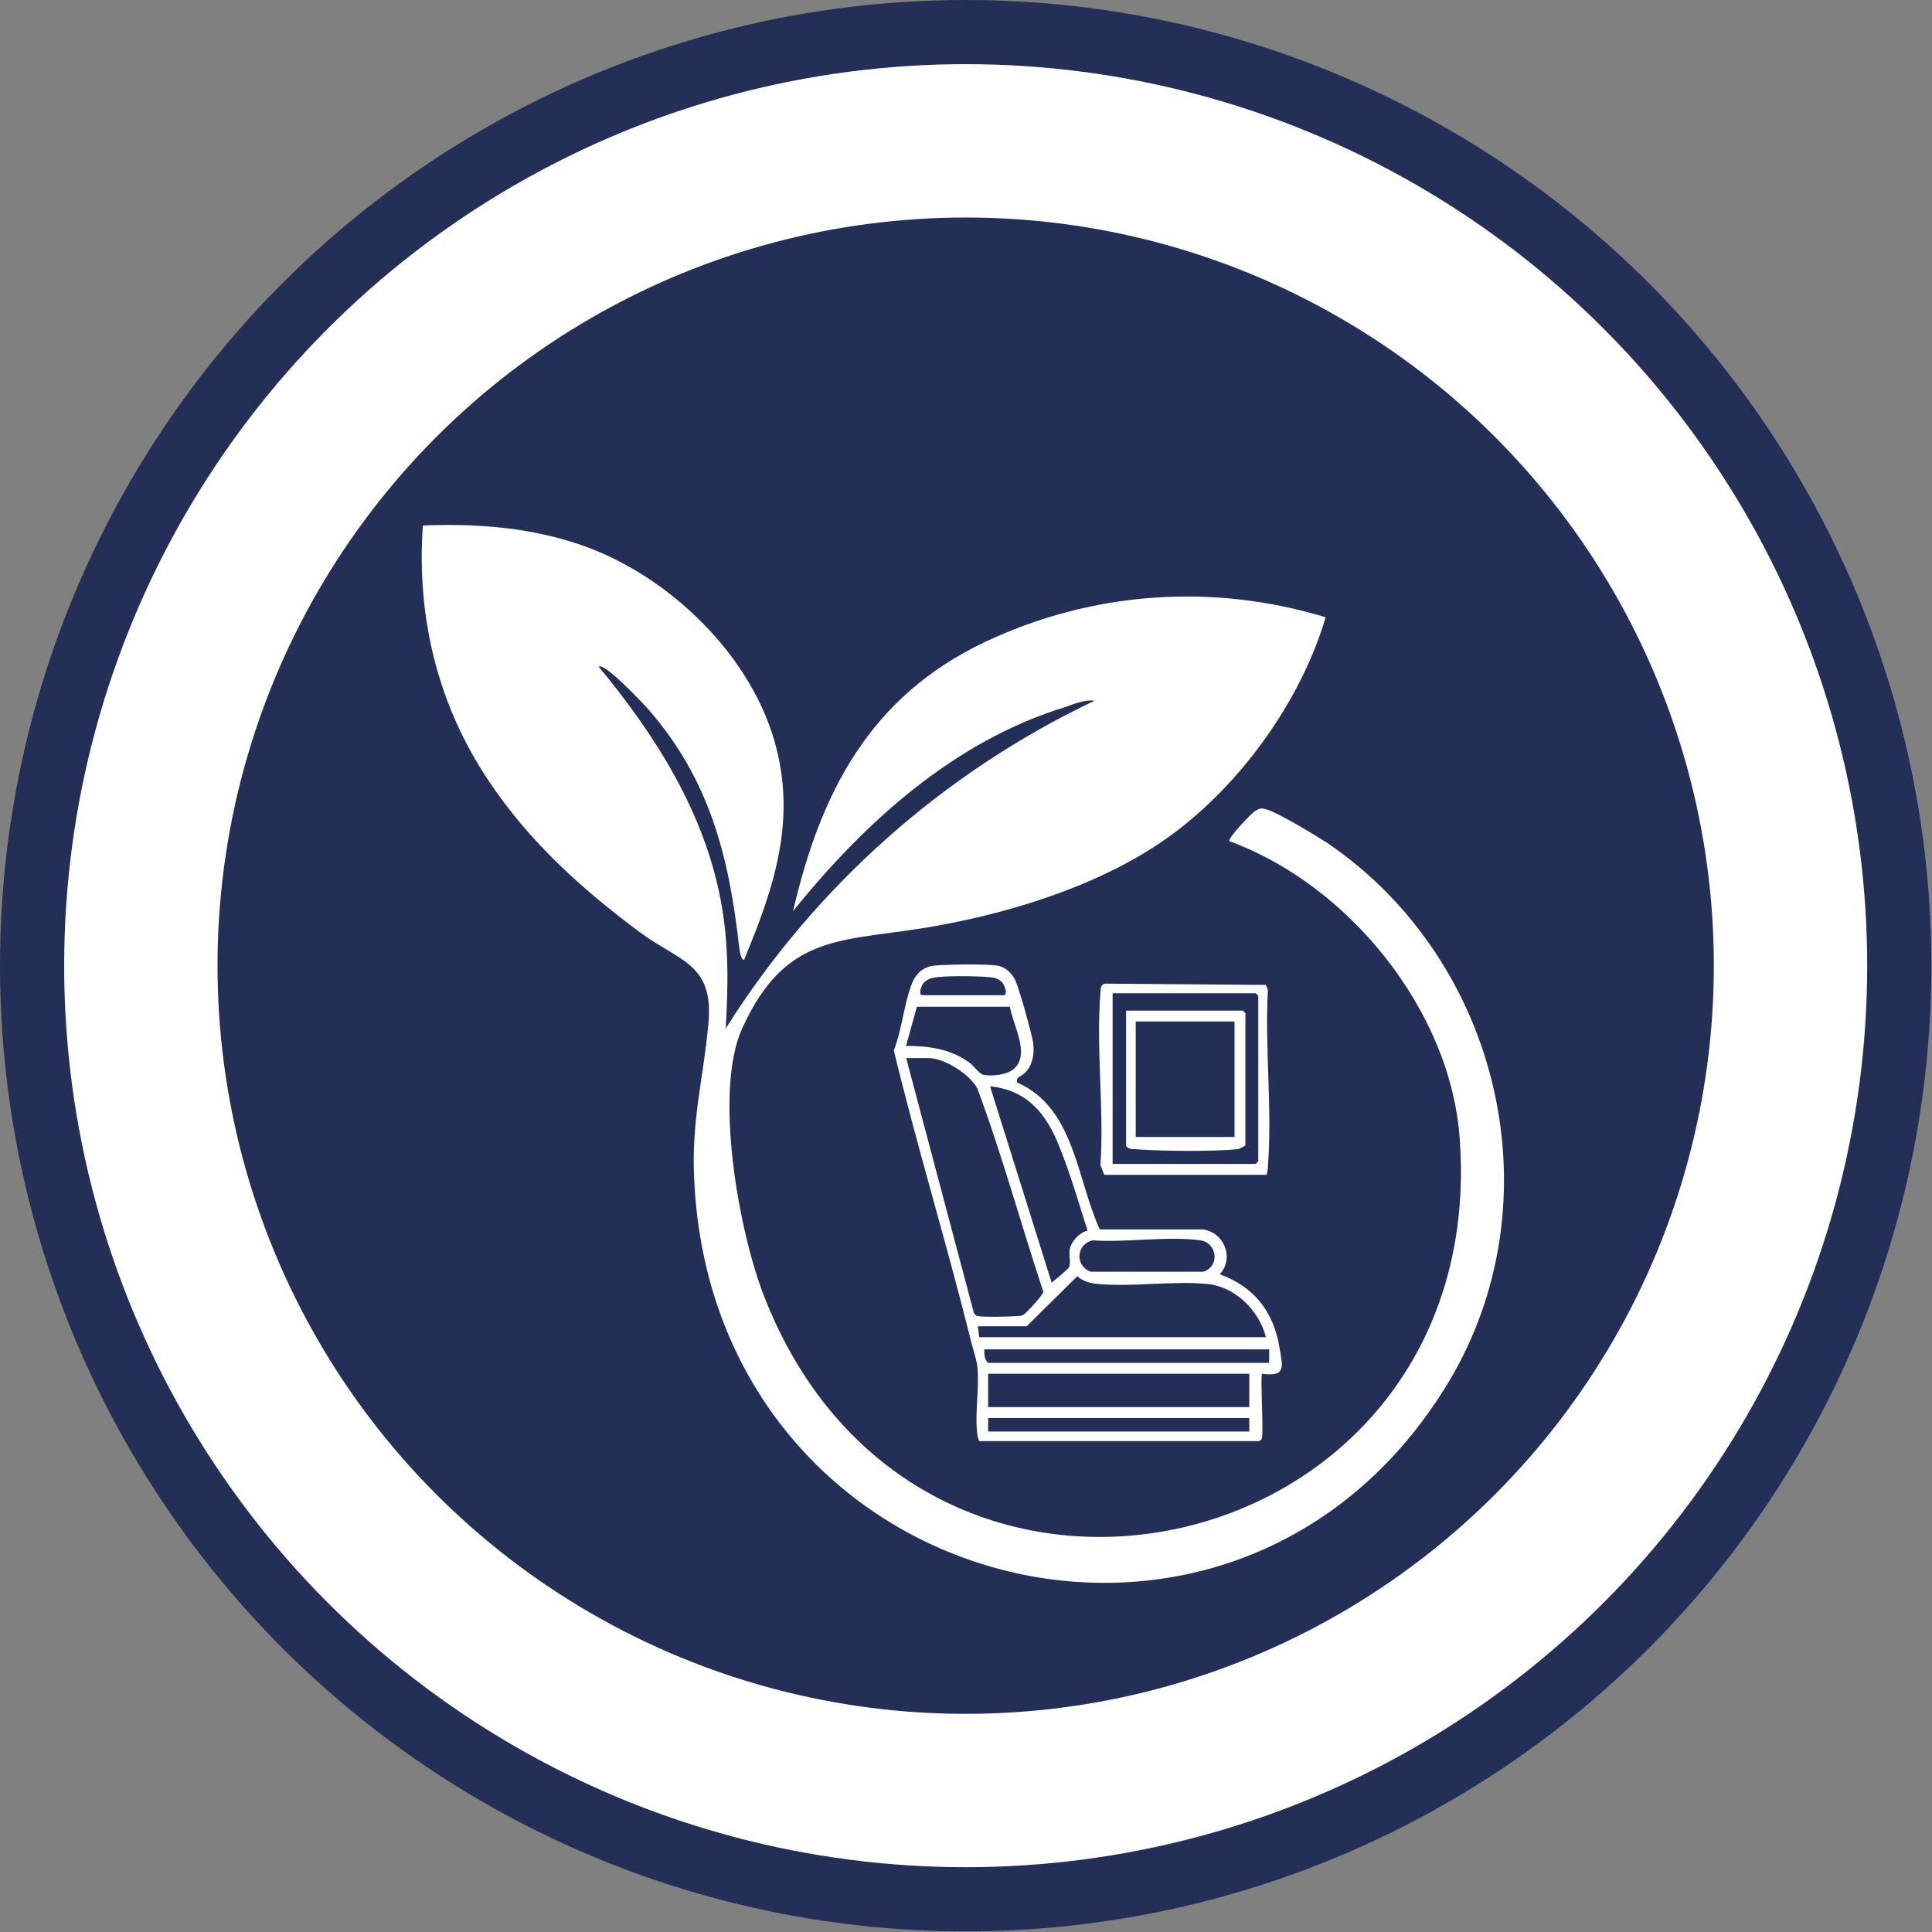 <?xml version="1.0" encoding="UTF-8"?>
<svg id="Ebene_2" data-name="Ebene 2" xmlns="http://www.w3.org/2000/svg" viewBox="0 0 30.11 30.11">
  <rect x="0" y="0" width="30.11" height="30.11" fill="#808080" stroke="none"/>
  <g id="Kabine_und_Fracht" data-name="Kabine und Fracht">
    <g id="Nachhaltige_Kabine" data-name="Nachhaltige Kabine">
      <circle cx="15.05" cy="15.05" r="14.55" style="fill: #fff; stroke: #232f57; stroke-miterlimit: 10;"/>
      <circle cx="15.05" cy="15.05" r="11.66" style="fill: #232f57; stroke-width: 0px;"/>
      <g id="Ebene_98" data-name="Ebene 98">
        <path d="M11.6,14.96c-.06,0-.07-.15-.08-.2-.16-1.42-.46-2.61-1.42-3.71-.08-.09-.68-.73-.77-.66.88,1.06,1.64,2.26,1.9,3.63.13.67.12,1.33.08,2.01,1.39-2.21,3.39-3.99,5.75-5.11-.15-.02-.32.05-.46.1-1.73.53-3.13,1.8-4.24,3.18.43-1.86,1.2-3.34,2.98-4.19,1.67-.79,3.54-.93,5.32-.39-.38,1.29-1.31,2.59-2.4,3.39-1.02.75-2.43,1.2-3.67,1.42-1.42.26-2.32.06-3.02,1.59-.45.98-.06,3.15.33,4.16,2.42,6.27,11.33,4.22,10.85-2.43-.14-2-1.73-3.96-3.59-4.64-.03-.05.35-.44.4-.47.07-.04.08-.05.16-.03.16.03.8.42.97.53,2.7,1.84,3.58,5.59,1.88,8.41-3.31,5.47-11.44,3.32-11.75-3.15-.05-.93.14-1.57.22-2.44.09-.95-.45-.97-1.08-1.44-.9-.67-1.72-1.41-2.35-2.36-.79-1.18-1.12-2.55-1.02-3.97.79-.03,1.55.02,2.3.25,1.41.42,2.77,1.68,3.18,3.11.35,1.22,0,2.27-.47,3.4Z" style="fill: #fff; stroke-width: 0px;"/>
        <path d="M15.85,16.82v.05c.9.39.93,1.51,1.29,2.29h1.6c.34.04.5.45.27.7.53.19.84.58.93,1.14.05.3.11.46-.27.41-.03.03.02.82,0,.96,0,.04,0,.07-.05.09h-4.36s-.03-.08-.03-.12c-.04-.33.04-.73,0-1.06-.02-.13-.09-.33-.12-.47-.37-1.48-.82-2.95-1.18-4.44.13-.33.16-.74.29-1.06.06-.14.17-.24.33-.26.2-.02.81-.03,1,0,.12.02.22.12.27.22.07.15.25.81.28.97.03.22-.02.45-.23.55ZM14.36,15.51h1.29c.06-.03,0-.16-.03-.2-.03-.03-.08-.06-.12-.07-.13-.03-.81-.04-.96,0-.06.01-.13.05-.16.1-.02.03-.07.16-.01.17ZM15.82,16.64c.23-.23-.04-.68-.08-.95h-1.45s-.17.61-.17.61c.36,0,.71.05,1,.27.06.05.14.16.2.18.14.03.39,0,.49-.1ZM14.12,16.48l1.06,3.99s.03.03.05.04c.1.02.52.01.63,0,.04,0,.05,0,.09-.02.05-.03.31-.31.31-.36-.35-1.05-.64-2.13-1.03-3.17-.12-.22-.51-.47-.76-.47h-.36ZM16.95,19.18c-.14-.44-.27-.89-.44-1.31-.2-.51-.5-.88-1.08-.94l.96,3.06s.26-.21.27-.24c.03-.07,0-.19.01-.27.02-.13.15-.27.28-.3ZM17.03,19.33c-.26.06-.28.4-.03.49h1.75c.27-.08.22-.46-.05-.49-.5-.07-1.16.04-1.68,0ZM19.73,20.84c-.11-.42-.48-.79-.92-.83-.54-.05-1.16.05-1.71,0-.11-.01-.22-.04-.31-.12l-.79.78h-.76l.02.17h4.47ZM19.78,21.03h-4.44c0,.07,0,.16.06.21h4.38v-.21ZM19.47,21.41h-4.07v.52h4.07v-.52ZM19.47,22.1h-4.07v.21h4.07v-.21Z" style="fill: #fff; stroke-width: 0px;"/>
        <path d="M19.75,18.31h-2.54l-.06-.15c.06-.86-.07-1.83,0-2.68,0-.08.01-.16.1-.15l2.48.02.03.08c-.05.89.07,1.87,0,2.75,0,.05-.01.09-.02.13ZM17.34,18.14h2.23l.04-.04v-2.58l-.04-.04h-2.23v2.65Z" style="fill: #fff; stroke-width: 0px;"/>
        <path d="M17.56,15.75h1.81l.04.04v2.06s-.09.06-.13.06c-.38.04-1.21.03-1.59,0-.05,0-.1,0-.14-.05v-2.11ZM19.24,15.92h-1.54v1.8h1.54v-1.8Z" style="fill: #fff; stroke-width: 0px;"/>
      </g>
    </g>
  </g>
</svg>